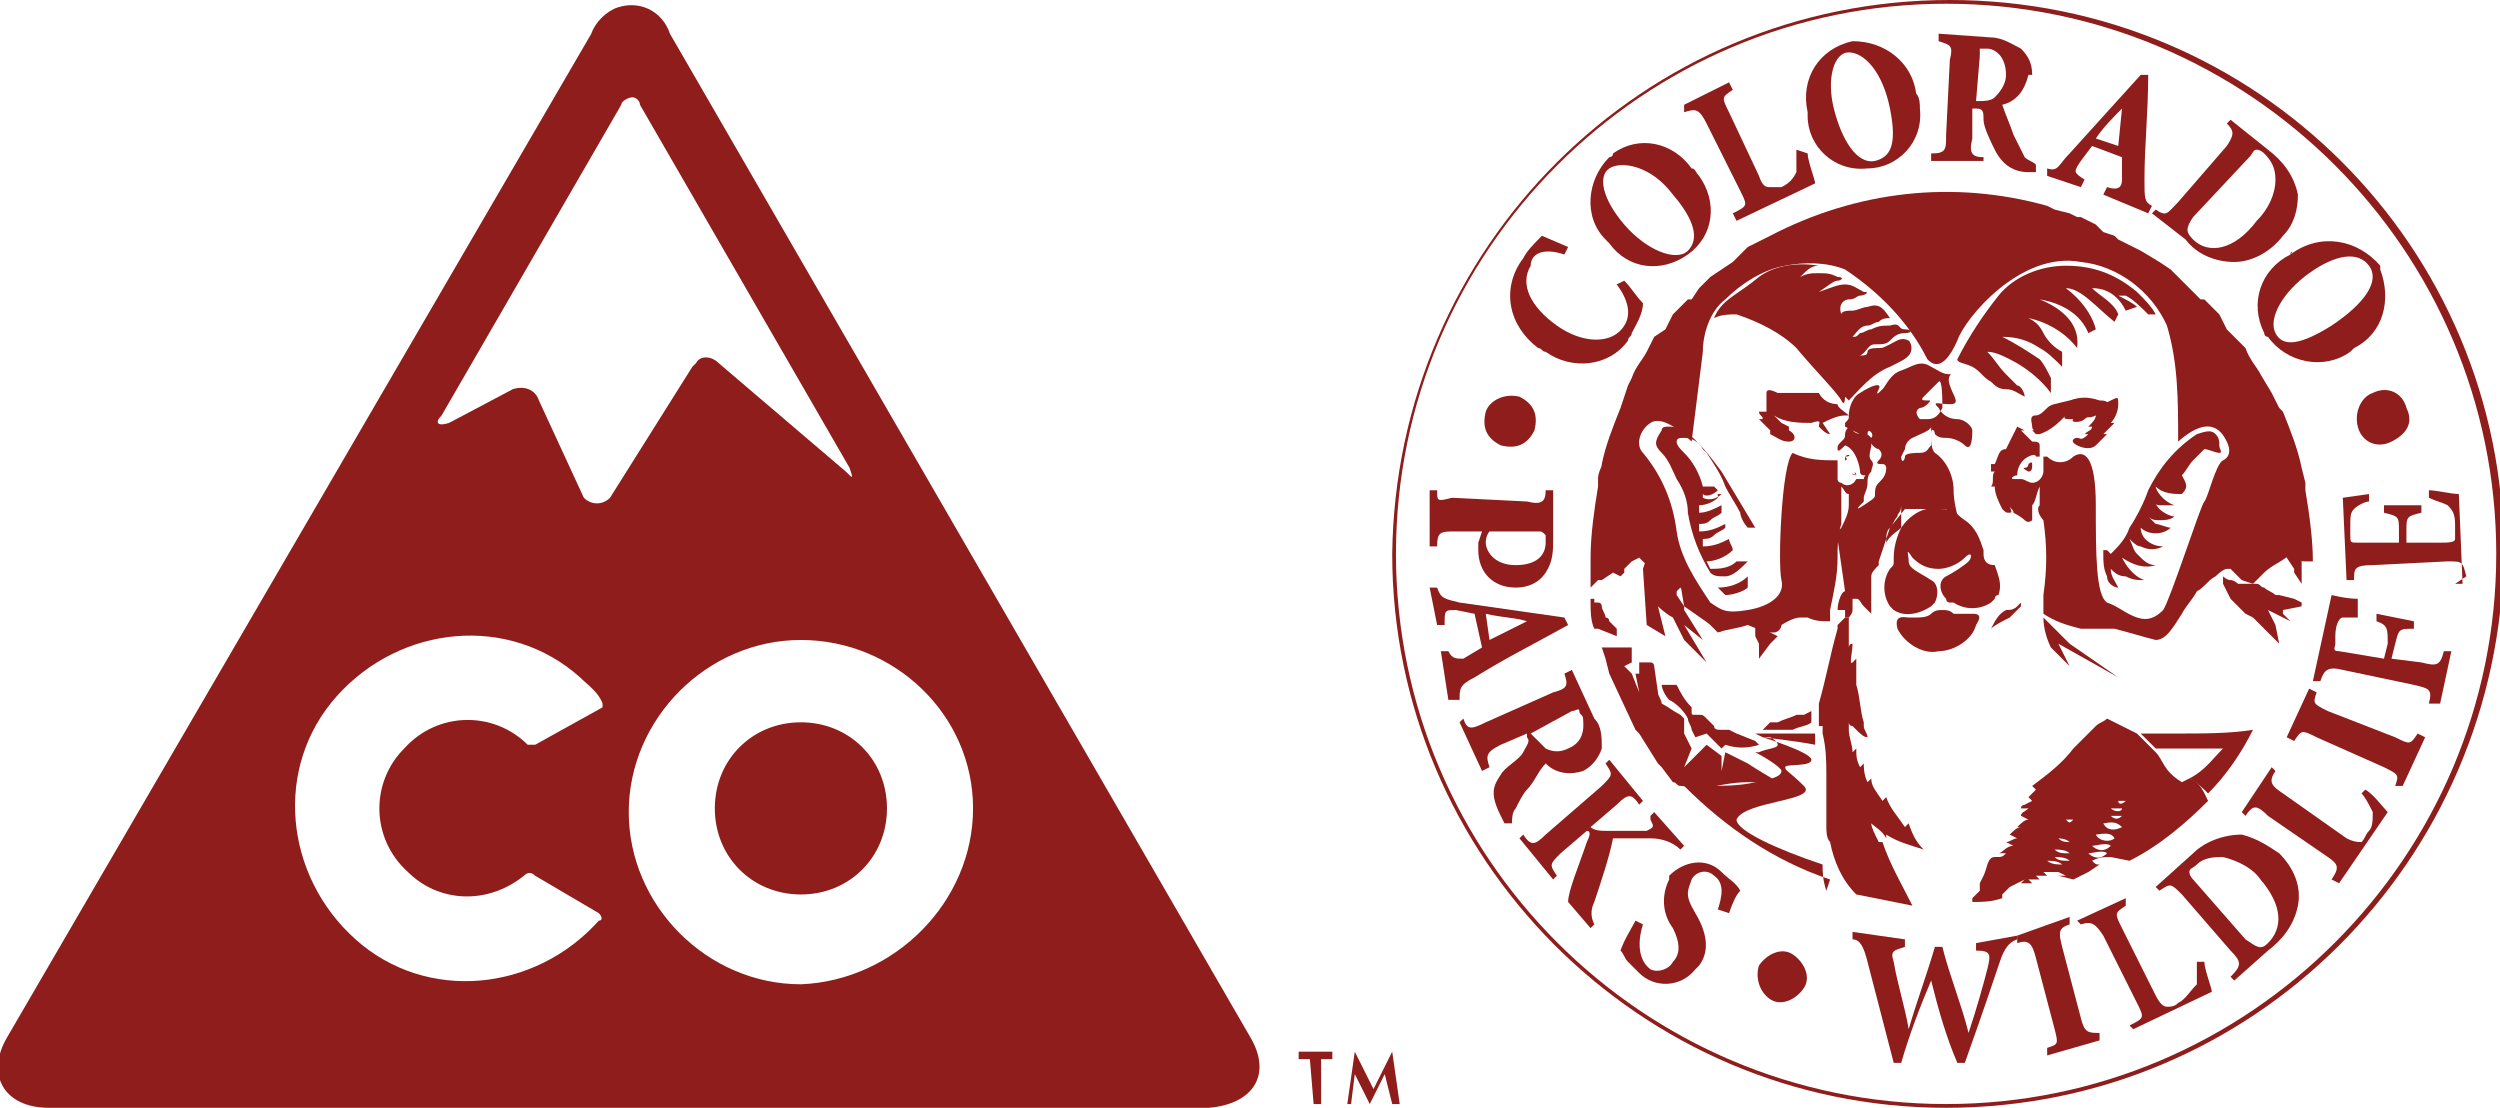 <?xml version="1.0" encoding="utf-8"?>
<!-- Generator: Adobe Illustrator 21.0.2, SVG Export Plug-In . SVG Version: 6.00 Build 0)  -->
<!DOCTYPE svg PUBLIC "-//W3C//DTD SVG 1.1//EN" "http://www.w3.org/Graphics/SVG/1.1/DTD/svg11.dtd">
<svg version="1.1" id="Layer_1" xmlns="http://www.w3.org/2000/svg" xmlns:xlink="http://www.w3.org/1999/xlink" x="0px" y="0px"
	 viewBox="0 0 66.8 29.6" style="enable-background:new 0 0 66.8 29.6;" xml:space="preserve">
<style type="text/css">
	.st0{fill:none;}
	.st1{fill:#8F1D1B;}
	.st2{clip-path:url(#SVGID_2_);}
</style>
<title>CPW</title>
<rect class="st0" width="66.8" height="29.6"/>
<path class="st1" d="M33.4,27.7L17.9,0.9c-0.2-0.6-0.8-0.9-1.4-0.7c-0.3,0.1-0.6,0.4-0.7,0.7L0.2,27.7c-0.6,1-0.1,1.9,1.1,1.9h31
	C33.5,29.5,34,28.7,33.4,27.7 M16.1,18.9l-1.8,1c-0.1,0-0.2,0-0.2,0l0,0c-0.9-0.9-2.4-0.9-3.3,0.1c-0.9,0.9-0.9,2.4,0.1,3.3
	c0.8,0.8,2.1,0.9,3.1,0.1l0,0c0.1-0.1,0.2-0.1,0.3,0l1.7,1c0.1,0.1,0.1,0.2,0,0.2c0,0,0,0,0,0l0,0c-1.7,1.9-4.6,2.2-6.5,0.5
	c-1.9-1.7-2.2-4.6-0.5-6.5s4.6-2.2,6.5-0.5c0.2,0.2,0.5,0.4,0.6,0.7C16.1,18.8,16.1,18.9,16.1,18.9C16.1,18.9,16.1,19,16.1,18.9
	 M15.6,13.3l-1.2-2.6c-0.1-0.3-0.4-0.4-0.7-0.3c0,0,0,0,0,0L12,11.3c-0.3,0.1-0.4,0-0.2-0.2l4.8-8.3c0-0.1,0.2-0.2,0.3-0.2
	c0.1,0,0.2,0.1,0.2,0.2l5.6,9.7c0.1,0.3,0.1,0.3-0.1,0.1l-3.4-2.9c-0.2-0.2-0.5-0.2-0.6,0c0,0,0,0-0.1,0.1l-2.2,3.5
	C16.1,13.5,15.8,13.5,15.6,13.3 M21.4,26.3c-2.5,0-4.6-2.1-4.6-4.6c0-2.5,2.1-4.6,4.6-4.6c2.5,0,4.6,2,4.6,4.5
	C26,24.1,23.9,26.2,21.4,26.3 M21.4,19.3c-1.3,0-2.3,1-2.3,2.3c0,1.3,1,2.3,2.3,2.3c1.3,0,2.3-1,2.3-2.3l0,0
	C23.7,20.3,22.7,19.3,21.4,19.3"/>
<path class="st1" d="M35,28.3h-0.3l0,0v-0.2l0,0h0.9l0,0v0.2l0,0h-0.3v1.2l0,0h-0.2l0,0L35,28.3z"/>
<path class="st1" d="M36.2,28.1L36.2,28.1L36.2,28.1L36.2,28.1l0.5,1l0,0l0.5-1l0,0l0,0l0,0l0.2,1.4l0,0h-0.2l0,0L37,28.7l0,0
	l-0.4,0.8l0,0l0,0l0,0l-0.4-0.8l0,0l-0.1,0.8l0,0H36l0,0L36.2,28.1z"/>
<path class="st1" d="M52,0.1c-8.1,0-14.7,6.6-14.7,14.7S43.9,29.5,52,29.5s14.7-6.6,14.7-14.7c0,0,0,0,0,0C66.7,6.7,60.1,0.1,52,0.1
	 M52,29.6c-8.2,0-14.8-6.7-14.8-14.8C37.3,6.6,43.9,0,52.1,0c8.2,0,14.8,6.6,14.8,14.8C66.8,23,60.2,29.6,52,29.6"/>
<path class="st1" d="M50.5,9.8c0.4-0.2,0.4-0.2,0.5-0.3s0.1-0.3,0-0.4c-0.2-0.1-0.3,0-0.5,0.1c-0.2,0.1-0.2,0.1-0.3,0.1
	s-0.3,0-0.3,0.1s-0.1,0.1-0.2,0.1c0.2-0.1,0.2-0.3,0.4-0.3s0.3,0,0.4-0.1c0.1-0.1,0.2-0.2,0.4-0.2c0.2,0,0.2-0.1,0-0.1
	s-0.1-0.2-0.4-0.1c-0.2,0-0.3,0-0.5,0.1c-0.1,0-0.2,0.1-0.3,0.1c-0.1,0.1-0.1,0.1-0.2,0.1c0.1-0.1,0.2-0.3,0.4-0.3
	c0.1,0,0.2-0.1,0.3-0.1c0.1-0.1,0.2-0.1,0.3-0.1c-0.2-0.3-0.3-0.4-0.6-0.3c-0.1,0-0.3,0.1-0.4,0.1c-0.1,0-0.3,0-0.3,0.1
	C49.1,8.1,49.3,8,49.4,8c0.2,0,0.2-0.1,0.3-0.1s0.3-0.1,0.1-0.1c-0.2-0.1-0.3-0.2-0.5-0.2c-0.2,0-0.4,0.1-0.7,0.2
	c0.3-0.2,0.4-0.3,0.5-0.3s0.2-0.1,0-0.1c-0.2-0.1-0.3-0.1-0.5-0.1c-0.2,0-0.3,0-0.5,0.1l-0.1,0.1l0.1-0.1c0.2-0.2,0.3-0.3,0.5-0.3
	c-0.6-0.1-1.2,0-1.6,0.3c-0.6,0.5-1,0.6-1.2,1.1c0.2-0.1,0.4-0.1,0.6-0.1c0.6,0.2,1.2,0.5,1.6,0.9c0.5,0.6,1.1,1.2,1.2,1.4
	s0.1-0.1,0.1-0.1l0.1,0.1C49.7,10.4,50,10,50.5,9.8"/>
<path class="st1" d="M49.4,11.1c-0.1-0.1-0.3-0.2-0.3-0.3c-0.2,0-0.4-0.1-0.5-0.3c-0.4,0-0.8,0-1.1,0c-0.2-0.1-0.3-0.1-0.3,0l0,0
	l0,0c0,0,0,0,0,0.1c0,0.1,0,0.2,0,0.4H47c0,0.1,0.1,0.1,0.1,0.2H47c0.1,0.1,0.2,0.2,0.3,0.3v0.1c0.2,0.1,0.3,0.2,0.5,0.2
	c0.2,0,0.2-0.2,0-0.3v-0.1l-0.2-0.1l0,0l0,0c-0.1-0.1-0.1-0.1-0.2-0.2c0.3,0.2,0.7,0.2,1,0.2c0.3-0.1,0.2,0,0.2,0.1
	c0.1,0.1,0.2,0.2,0.3,0.2l-0.2-0.3C49.1,11.1,49.2,11.1,49.4,11.1"/>
<path class="st1" d="M43.9,15.2l0.1,1.5l0.5,0.3l-0.2-0.8c0,0,0.2,0.2,0.4,0.3l0.3,0.6l0.6,0.6l-0.6-1l0.5,0.4l-0.5-0.8v-0.1l0,0
	l-0.2-0.3V16l0,0v-0.1v-0.1l0,0v-0.1c0,0,0,0,0-0.1c0-0.1-0.1-0.2-0.2-0.3l0,0l0,0L44,14.8l0,0v0.1L43.9,15.2z"/>
<path class="st1" d="M46.7,14.1h0.2c-0.3-0.5-0.6-1-0.9-1.5c-0.3-0.4-0.6-0.8-1-1.1h-0.1c-0.1-0.1-0.2-0.1-0.3-0.1
	c-0.1,0-0.2,0-0.2,0.1c-0.2,0.3-0.2,0.4,0,0.6c0.2,0.2,0.3,0.5,0.4,0.7c0.2,0.3,0.3,0.6,0.3,0.9c0.1,0.6,0.3,1.1,0.6,1.6
	c0.1,0.1,0.2,0.1,0.4,0.1l0,0c0.2,0,0.4-0.2,0.6-0.4L46.4,15c-0.2,0.2-0.5,0.2-0.7,0.2l0,0L45.6,15l0,0c0.2,0,0.5-0.1,0.7-0.3
	c0-0.1-0.1-0.2-0.1-0.3c-0.2,0.1-0.4,0.2-0.7,0.2l0,0l0,0v-0.2l0,0c0.1,0,0.2,0,0.3-0.1c0.1-0.1,0.2-0.1,0.3-0.2v-0.1l0,0
	c-0.2,0.1-0.4,0.2-0.7,0.2l0,0c0,0,0-0.1,0-0.1s0-0.1,0-0.1l0,0c0.1,0,0.2,0,0.3-0.1c0.1-0.1,0.2-0.1,0.3-0.2v-0.1v-0.1
	c-0.2,0.1-0.4,0.2-0.6,0.2l0,0v-0.2l0,0c0.2,0,0.4-0.1,0.5-0.2v-0.1L46,13.2c-0.1,0.1-0.3,0.2-0.5,0.1l0,0l0,0v-0.1l0,0
	c0.1,0.1,0.3,0,0.4-0.1l-0.1-0.1C45.7,13,45.6,13,45.5,13l0,0c-0.1-0.4-0.3-0.7-0.5-0.9c-0.1-0.1-0.2-0.2-0.2-0.3s0.1-0.1,0.2-0.1
	c0.2,0,0.4,0.1,0.5,0.3l0,0l0.1,0.1c0.2,0.3,0.4,0.6,0.5,0.9c0.1,0.2,0.3,0.5,0.4,0.7C46.5,13.8,46.6,14,46.7,14.1"/>
<polygon class="st1" points="44.9,15.6 45,16.2 46,16.9 46,16.9 46,16.9 45,15.6 45,15.6 44.9,15.6 44.9,15.6 "/>
<g>
	<defs>
		<rect id="SVGID_1_" width="66.8" height="29.6"/>
	</defs>
	<clipPath id="SVGID_2_">
		<use xlink:href="#SVGID_1_"  style="overflow:visible;"/>
	</clipPath>
	<g class="st2">
		<path class="st1" d="M58.3,12.7c0.1-0.1,0.2-0.3,0.3-0.4c0.1-0.1,0.2-0.2,0.3-0.3l0,0c0.1,0,0.3,0.1,0.4,0.1s0-0.1,0-0.2
			s0-0.2-0.1-0.3s-0.2-0.1-0.5,0c-0.6,0.4-1,0.9-1.3,1.5c-0.1,0.3-0.3,0.7-0.5,1c-0.1,0.3-0.3,0.5-0.5,0.7l0,0l-0.1-0.1h-0.1
			c0,0,0,0.1,0,0.1c0,0.2,0,0.4,0.1,0.6c0,0.2,0.2,0.3,0.3,0.3c-0.1-0.2-0.2-0.3-0.2-0.5l0,0c0.1,0.1,0.2,0.2,0.4,0.2
			c0.2,0.1,0.3,0.1,0.5,0.1c-0.3-0.1-0.5-0.4-0.6-0.6l0,0c0.3,0.2,0.6,0.3,0.9,0.2c-0.2,0-0.3-0.1-0.5-0.3c-0.1-0.1-0.1-0.2-0.2-0.4
			l0,0c0.1,0.1,0.2,0.2,0.3,0.2c0.2,0.1,0.4,0.1,0.6,0c-0.3,0-0.6-0.2-0.6-0.5l0,0c0.2,0.2,0.6,0.2,0.8,0c-0.1,0-0.3-0.1-0.4-0.1
			c-0.1-0.1-0.1-0.1-0.2-0.2l0,0c0.1,0.1,0.2,0.1,0.3,0.1c0.1,0,0.3,0,0.4-0.1c-0.1,0-0.3-0.1-0.4-0.2c-0.1-0.1-0.1-0.2-0.2-0.2l0,0
			c0.1,0.1,0.2,0.1,0.2,0.1c0.1,0,0.3,0,0.4,0c-0.3-0.1-0.5-0.4-0.5-0.5l0,0c0.2,0.2,0.5,0.2,0.7,0.2C58.5,13,58.4,12.9,58.3,12.7
			L58.3,12.7L58.3,12.7z"/>
	</g>
</g>
<polygon class="st1" points="46.9,16.7 46.9,17 47,17.2 47,17.6 47.3,17.2 47.5,17 47.5,17 46.9,16.7 "/>
<rect class="st0" width="66.8" height="29.6"/>
<g>
	<path class="st1" d="M49.3,16.5L49.3,16.5c-0.1,0.1-0.1,0.1-0.2,0.2v0.1c-0.2,0.7-0.3,1.3-0.5,2c0,0,0,0.1,0,0.1l0,0
		c0,0.1,0,0.3,0,0.5h0.1l0,0h0v0.2c0.1,0.4,0.1,0.8,0.1,1.1c0,0.1,0,0.4,0,0.6c0,0,0,0.1,0,0.2s0,0.2,0,0.4s0,0.1,0,0.2l0,0
		c0,0.1,0,0.3,0.1,0.4l0,0c0.1,0.5,0.3,1,0.7,1.4c0.5,0.1,1,0.2,1.5,0.3c-0.3-0.6-0.6-1.1-0.8-1.7h-0.1c-0.1-0.2-0.2-0.4-0.2-0.5
		c0.1,0.1,0.3,0.2,0.4,0.4v-0.1c0.3,0.2,0.7,0.3,1,0.4c-0.2-0.2-0.3-0.4-0.4-0.7l-0.1,0.1c-0.2-0.3-0.4-0.5-0.5-0.8l-0.1,0.1
		C50.1,21.1,50,21,50,20.8l-0.1,0.1c-0.1-0.2-0.1-0.4-0.1-0.5l-0.1,0.1c-0.1-0.2-0.1-0.3-0.1-0.5l-0.1,0.1c0-0.2-0.1-0.4-0.1-0.6
		c0,0,0-0.1,0-0.1s0-0.1,0-0.1c0,0,0,0.1,0.1,0.1l0.1,0.1c0.1,0.1,0.2,0.2,0.3,0.2c0-0.1-0.1-0.2-0.1-0.3v-0.1
		c-0.1-0.3-0.1-0.7-0.2-1l0,0c0-0.1,0-0.3,0-0.4V18c0-0.1,0-0.3,0-0.4c0,0,0,0-0.1,0.1s0-0.3,0-0.5c-0.1,0-0.1,0.1-0.1,0.1
		c0-0.3,0-0.5,0-0.8h-0.1"/>
	<path class="st1" d="M45.9,15.7l0.2,0.2c0.2,0,0.5-0.1,0.6-0.2v-0.3C46.5,15.6,46.2,15.7,45.9,15.7"/>
	<path class="st1" d="M48.2,19.1H48c-0.2,0.1-0.3,0.1-0.5,0.2h-0.1h-0.1l-0.2,0.2h0.4h0.4c0.2-0.1,0.4-0.1,0.5-0.2
		c0-0.1,0-0.1,0-0.2c0,0,0-0.1,0-0.1L48.2,19.1z"/>
	<path class="st1" d="M46.7,20.9c0.4,0,0.7,0,0.8,0c-0.3-0.2-0.5-0.3-0.8-0.5l-0.2-0.1l-0.4-0.2l-0.1,0.5L46,20.2l-0.4-0.3l-0.6,0.6
		l0.2-0.5l-0.2-0.4L45,19.2l-0.1-0.1c-0.2-0.1-0.3-0.2-0.5-0.3c0-0.1-0.1-0.2-0.1-0.3l-0.1-0.7c0,0,0-0.1-0.1-0.1h-0.3V18h-0.1
		l0.1,0.5L43.6,18l-0.2-0.2l0.2-0.1v-0.4h-0.8l0.1,0.3L43,18l0,0l0.7,1.5l0.1,0.1l0.5,0.8l0,0l0.1,0.1l0.3,0.4
		c0.1,0,0.1,0.1,0.2,0.1c0.2,0,0.4,0.1,0.6,0.1C45.8,21,46.3,20.9,46.7,20.9"/>
	<path class="st1" d="M61.3,15.2v0.1l0.2,0.3l0,0c0-0.3,0-0.6,0-0.8l0,0l-0.5-0.2l0,0l0.1,0.3L61.3,15.2z"/>
	<path class="st1" d="M46.9,19.8L46.9,19.8l-0.5-0.2l0,0l-0.2-0.1H46c-0.1,0-0.2,0-0.2-0.1l-0.1-0.1l-0.1-0.1
		c-0.1-0.1-0.1-0.1-0.2-0.1h-0.1c-0.1,0-0.1,0-0.1-0.1l0-0.1c-0.2-0.2-0.3-0.4-0.4-0.6h-0.4c0,0.1,0.1,0.3,0.2,0.4
		c0.2,0.1,0.4,0.3,0.5,0.5c0,0.1,0.1,0.2,0.1,0.3l0.1,0.2l0,0l0.3-0.1L46,20l0.1-0.1l0,0c0.3,0.1,0.6,0.1,0.9,0L46.9,19.8"/>
	<path class="st1" d="M59.6,16l0.2,0.2l0.1,0.1l0.1,0.1l0.2,0.1l0.7,0.7l-0.1-0.5l-0.2-0.4l0.6,0.3L61,16.4v-0.1l0.5-0.1v-0.1
		L61.3,16l0,0l-0.4-0.1h-0.1h0l0,0l0,0l0,0c-0.1-0.1-0.2-0.1-0.3-0.2l0,0c-0.1,0-0.1-0.1-0.2-0.1H60h-0.1l0,0h-0.1
		c0,0-0.1-0.1-0.2-0.1c-0.1,0-0.2-0.1-0.2-0.1l0,0v0.2L59.6,16z"/>
	<path class="st1" d="M55.5,11.9c0.2,0.1,0.4,0.1,0.5,0c0.1-0.1,0.2-0.2,0.3-0.3h-0.1c0.1-0.1,0.2-0.2,0.3-0.3h-0.1
		c0.1-0.1,0.2-0.3,0.2-0.5c0-0.2,0-0.2-0.2-0.1s0,0-0.3,0c-0.3-0.1-0.5-0.1-0.8,0c-0.4,0.1-0.5,0.1-0.6,0.2
		c-0.1,0.1-0.2,0.2-0.3,0.2c-0.2,0-0.1,0.2-0.1,0.3s0.1,0.1,0,0.1l0,0l0.1,0.1h0.1c0.3-0.1,0.5-0.3,0.7-0.5c-0.1,0.1,0,0.1,0.2,0.1
		c-0.1,0.1,0.2,0.1,0.3,0s0.1,0,0.3-0.1c0,0.1-0.1,0.2-0.2,0.3h0.1c0,0.1-0.1,0.1-0.2,0.2h0.1c-0.2,0.2-0.2,0.1-0.3,0.1
		S55.3,11.8,55.5,11.9"/>
	<path class="st1" d="M55.2,7.1c-0.7,0-1.4,0.3-1.8,0.8c-0.4,0.5-0.8,1.1-1.1,1.7c0,0.1,0.2,0.1,0.4,0.2s0.3,0.3,0.5,0.4
		c0.1,0.1,0.2,0.2,0.4,0.2c0.2,0,0.3,0.1,0.5,0.2c0-0.1-0.1-0.3-0.2-0.3c-0.1-0.1-0.2-0.2-0.3-0.3c-0.2-0.2-0.3-0.4-0.5-0.6
		c0.2,0,0.4,0.1,0.6,0.2c0.4,0.2,0.8,0.5,1.1,0.9l0-0.4c-0.1-0.2-0.2-0.4-0.3-0.5c-0.3-0.2-0.6-0.4-1-0.6c0.4,0,0.7,0.1,1,0.3
		c0.2,0.1,0.4,0.3,0.6,0.5c0-0.1,0-0.3,0-0.4c-0.2-0.1-0.4-0.3-0.5-0.5c-0.1-0.2-0.2-0.3-0.4-0.4c0.5,0.1,1,0.4,1.3,0.8
		c0.1-0.7-0.5-1.1-1-1.3c0.6,0.1,1.1,0.4,1.3,0.9L56,8.8c-0.1-0.4-0.4-0.8-0.8-1.1c0.4,0,0.8,0.5,1.3,0.9l0.1-0.2
		c-0.1-0.3-0.5-0.5-0.7-0.7c0.4,0,0.7,0.2,0.9,0.6l0.3-0.1C57,8.1,56.8,8,56.6,7.9h0.2C57,8,57.2,8.2,57.4,8.4h0.2
		c-0.1-0.2-0.3-0.4-0.5-0.6C56.5,7.3,55.9,7.1,55.2,7.1"/>
	<path class="st1" d="M52.5,13.9c-0.3-0.2-0.2-0.3-0.7-0.3c-0.4-0.1-0.8,0.2-1,0.5c-0.1,0.2-0.2,0.5-0.2,0.8c0,0,0,0.1,0,0.1l0,0
		c0,0.1,0,0.1-0.1,0.2c-0.2,0.3-0.2,0.7,0,1l0,0l0.1,0.1l0,0c0.3,0.2,0.7,0.1,1-0.1h0c0,0,0.1-0.1,0.1-0.1c0.1-0.2,0.1-0.5-0.1-0.6
		C51.3,15.3,51,15.2,51,15s-0.1-0.4,0.1-0.1c0.2,0.2,0.4,0.3,0.7,0.3c0.2,0,0.5-0.1,0.7-0.3c0.2-0.2,0.2,0,0.1,0.1s-0.4,0.3-0.6,0.4
		s-0.2,0.4,0,0.6c0,0,0,0.1,0.1,0.1h0.1c0.3,0.2,0.7,0.2,1,0l0.1-0.1c0,0,0-0.1,0.1-0.1c0.1-0.3,0-0.5-0.1-0.8
		C53.1,15.1,53,15,53,14.8c0,0,0-0.1,0-0.1l0,0C52.9,14.4,52.8,14.1,52.5,13.9"/>
	<path class="st1" d="M58.2,26.8c-0.1,0.1-0.2,0.1-0.3,0.1c-0.1,0-0.2-0.1-0.3-0.3l-0.9-1.8c-0.2-0.4-0.2-0.4,0.1-0.6L56.8,24
		l-1.3,0.6l0.1,0.1c0.3-0.1,0.4,0,0.6,0.3l0.9,1.8c0.2,0.4,0.2,0.4-0.2,0.6l0.1,0.1l2.1-1c0-0.1-0.2-0.6-0.2-0.8h-0.2
		c0,0.2,0,0.4,0,0.6C58.5,26.5,58.4,26.7,58.2,26.8"/>
	<path class="st1" d="M42,19c0.1,0,0.2-0.1,0.2,0s0.1,0.1,0.1,0.2s0.1,0.6-0.4,0.8c-0.2,0.1-0.4,0.1-0.6,0c-0.1-0.1-0.2-0.2-0.3-0.3
		l-0.1-0.1L42,19z M40.1,20.7c-0.2,0.3-0.3,0.5,0,1.1l0.1,0.2h0.2c0-0.1,0-0.3,0.1-0.4c0.1-0.2,0.2-0.4,0.3-0.5
		c0.2-0.2,0.3-0.5,0.5-0.7c0.3,0.3,0.7,0.3,1,0.2c0.2-0.1,0.4-0.3,0.5-0.6c0-0.3,0-0.6-0.2-0.8L42,17.9L41.8,18
		c0.1,0.3,0.1,0.4-0.3,0.5l-1.8,0.8c-0.4,0.2-0.5,0.2-0.6-0.1L39,19.3l0.6,1.3l0.2-0.1c-0.1-0.3-0.1-0.4,0.3-0.6l0.7-0.3v0.1
		c0.1,0.1,0,0.2-0.1,0.4S40.2,20.5,40.1,20.7"/>
	<path class="st1" d="M46.2,24.4c0.1-0.3,0.2-0.5,0.3-0.6c-0.1-0.2-0.3-0.3-0.5-0.5c-0.4-0.4-1-0.3-1.4,0.1c0,0,0,0,0,0.1
		c-0.2,0.4-0.2,0.9,0.1,1.3c0.2,0.4,0.2,0.7,0,0.9c-0.1,0.2-0.4,0.3-0.6,0.2c0,0,0,0,0,0c-0.4-0.3-0.3-0.9-0.2-1.2l-0.2-0.1
		c-0.1,0.2-0.3,0.5-0.4,0.8c0.1,0.1,0.1,0.2,0.2,0.3c0.1,0.1,0.2,0.2,0.3,0.3c0.4,0.4,1.1,0.4,1.5-0.1c0,0,0,0,0.1-0.1
		c0.3-0.4,0.2-0.9-0.1-1.4s-0.2-0.6-0.1-0.9c0.1-0.2,0.4-0.3,0.6-0.1c0,0,0,0,0,0c0.3,0.2,0.2,0.6,0.1,0.9L46.2,24.4z"/>
	<path class="st1" d="M43.1,22.4c0.3,0,0.6,0,1,0c0.3,0,0.6,0.1,0.8,0.3l0.1-0.1l-0.8-0.9l-0.1,0.1v0.1c0.1,0.2,0.1,0.2-0.1,0.3
		c-0.4,0-0.7,0-1.1,0c-0.1,0-0.3,0-0.4-0.1l0.7-0.6c0.3-0.3,0.4-0.3,0.6,0l0.1-0.1L43,20.3l-0.1,0.1c0.2,0.3,0.2,0.3-0.1,0.6
		l-1.5,1.3c-0.3,0.3-0.4,0.3-0.6,0l-0.1,0.1l0.9,1.1l0.1-0.1c-0.2-0.3-0.2-0.3,0.1-0.6l0.7-0.6c0.1,0,0.1,0.1,0,0.3
		c-0.2,0.6-0.5,1.3-0.5,1.6l0.6,0.7l0.1-0.1c-0.1-0.2-0.1-0.4,0-0.6C42.8,23.5,43,22.9,43.1,22.4"/>
	<path class="st1" d="M40.8,16.6L40.8,16.6l-1,0.5l-0.1-0.7C40.1,16.5,40.5,16.5,40.8,16.6 M38.7,17.4h-0.2l0.2,1.3H39
		c0-0.3,0-0.4,0.4-0.6c0.8-0.5,1.6-0.9,2.5-1.4l-0.1-0.2L39,16.1c-0.4-0.1-0.5-0.1-0.6-0.4h-0.2l0.2,1h0.2c0-0.4,0-0.4,0.3-0.4
		l0.5,0.1l0.2,0.9l-0.5,0.3C38.9,17.6,38.8,17.6,38.7,17.4"/>
	<path class="st1" d="M62.5,23.6l1.3-1.9c-0.1-0.1-0.4-0.5-0.6-0.6l-0.1,0.1c0.1,0.1,0.2,0.3,0.3,0.5c0,0.2,0,0.4-0.1,0.5
		c-0.1,0.1-0.1,0.2-0.2,0.3c-0.1,0-0.2,0-0.4-0.1L61,21.2c-0.3-0.2-0.4-0.3-0.2-0.6l-0.1-0.1l-0.8,1.2l0.1,0.1
		c0.2-0.3,0.3-0.3,0.6,0l1.6,1.1c0.3,0.2,0.3,0.3,0.1,0.6L62.5,23.6z"/>
	<path class="st1" d="M65.2,18.8l0.3-1.4h-0.2c-0.1,0.4-0.2,0.4-0.6,0.3l-0.8-0.1l0.1-0.4c0.1-0.4,0.1-0.4,0.5-0.4v-0.2l-1-0.2v0.2
		c0.3,0.1,0.3,0.2,0.3,0.6l-0.1,0.4l-1.2-0.2c-0.2,0-0.1-0.1-0.1-0.2v-0.2c0-0.3,0.1-0.5,0.2-0.5s0.2,0,0.4,0V16
		c-0.3,0-0.7-0.1-0.7-0.1l-0.5,2.3H62c0.1-0.3,0.2-0.4,0.6-0.3l1.9,0.4c0.4,0.1,0.5,0.1,0.4,0.5L65.2,18.8z"/>
	<path class="st1" d="M64.2,21l0.6-1.3l-0.2-0.1c-0.2,0.3-0.2,0.3-0.6,0.1L62.2,19c-0.4-0.2-0.4-0.2-0.3-0.5l-0.2-0.1l-0.6,1.3
		l0.2,0.1c0.2-0.3,0.2-0.3,0.6-0.1l1.8,0.8c0.4,0.2,0.4,0.2,0.3,0.5L64.2,21z"/>
	<path class="st1" d="M53.6,2c0,0.2-0.1,0.4-0.3,0.6c-0.1,0.1-0.3,0.1-0.4,0.1h-0.1l0.1-1.2c0-0.1,0-0.1,0-0.2c0.1,0,0.1,0,0.2,0
		C53.3,1.3,53.6,1.5,53.6,2 M54.3,2c0-0.3-0.1-0.5-0.3-0.7C53.8,1.2,53.5,1,53.2,1l-1.4-0.1v0.2c0.3,0.1,0.4,0.1,0.3,0.5l-0.1,2
		C52,4,52,4.1,51.6,4.1v0.2H53V4.2c-0.3,0-0.4-0.1-0.3-0.5V2.9h0.1c0.2,0,0.2,0.1,0.2,0.3s0.2,0.6,0.3,0.8c0.2,0.4,0.5,0.6,0.9,0.6
		h0.2V4.4c-0.1-0.1-0.2-0.1-0.3-0.2c-0.1-0.2-0.2-0.4-0.3-0.6c-0.1-0.3-0.2-0.5-0.3-0.8c0.4-0.1,0.6-0.4,0.7-0.8"/>
	<path class="st1" d="M63,11.4c0.1,0.4,0.5,0.6,0.9,0.4s0.6-0.5,0.4-0.9c-0.1-0.4-0.5-0.6-0.9-0.4c0,0,0,0,0,0
		C63.1,10.6,62.9,11,63,11.4C63,11.4,63,11.4,63,11.4"/>
	<path class="st1" d="M48.8,23.8c-0.1-0.3-0.1-0.5-0.1-0.7c-1.2-0.4-2.3-0.9-2.3-1.2c0.2-0.5,2.2-0.5,1.8-0.9s-0.5-0.4-0.5-0.5
		s0.7,0,0.7-0.2s-1.3-0.6-1.3-0.6s0.9,0.1,1.4,0.2c0-0.1,0-0.2,0-0.3h-0.2h-0.7h-0.7h-0.1l0,0h0.1l0.2,0.1h0.1h0.1
		c0,0,0.2,0.1,0.2,0.2S47.2,20,47,20.1h-0.1c0.2,0.1,0.7,0.4,0.7,0.5s-0.1,0.2-0.7,0.3C46.5,21,46,21,45.6,21H45
		c1.1,1.1,2.4,2,3.9,2.5"/>
	<path class="st1" d="M54.7,28v0.2l1.4-0.4v-0.2c-0.3,0-0.4,0-0.5-0.4l-0.5-1.9c-0.1-0.4-0.1-0.5,0.2-0.6v-0.2L53.9,25v0.2
		c0.3-0.1,0.4,0,0.5,0.4l0.5,1.9C55,27.9,55,27.9,54.7,28"/>
	<path class="st1" d="M46.3,2.4l-0.1-0.2L45,2.8L45,3c0.3-0.1,0.4-0.1,0.6,0.3l0.9,1.8c0.2,0.4,0.2,0.4-0.2,0.6l0.1,0.2l2.1-1
		c0-0.1-0.2-0.6-0.2-0.8L48,4c0,0.2,0,0.4,0,0.6c-0.1,0.2-0.2,0.3-0.4,0.4C47.5,5,47.4,5,47.3,5C47.2,5,47.1,5,47,4.7L46.2,3
		C46,2.6,46,2.6,46.3,2.4"/>
	<path class="st1" d="M56.7,2.9l-0.1,1L56,3.7C56.2,3.4,56.5,3.1,56.7,2.9l0-0.1L56.7,2.9L56.7,2.9 M57.4,2h-0.2l-1.9,2.1
		C55,4.4,55,4.6,54.7,4.5v0.2l0.9,0.3l0.1-0.2c-0.3-0.2-0.3-0.2-0.1-0.5l0.3-0.4l0.8,0.3c0,0.2,0,0.4,0,0.6S56.6,5.1,56.3,5
		l-0.1,0.2l1.2,0.5l0.1-0.2c-0.2-0.1-0.2-0.2-0.2-0.7C57.3,3.9,57.4,3,57.4,2"/>
	<path class="st1" d="M60.1,4.2C60.2,4.1,60.2,4,60.3,4c0.1,0,0.2,0.1,0.2,0.1c0.2,0.2,0.3,0.4,0.3,0.7c0,0.4-0.2,0.8-0.5,1.1
		c-0.6,0.8-1.3,0.9-1.7,0.5c-0.2-0.2-0.2-0.3,0-0.6L60.1,4.2z M58.2,5.4c-0.3,0.3-0.3,0.4-0.6,0.2l-0.1,0.1l0.9,0.7
		C58.7,6.8,59.2,7,59.7,7c0.5,0,1-0.3,1.3-0.7c0.3-0.3,0.4-0.7,0.4-1.1C61.3,4.7,61,4.3,60.6,4l-1-0.8l-0.1,0.1
		c0.2,0.2,0.2,0.3,0,0.6L58.2,5.4z"/>
	<path class="st1" d="M50.5,14.1c0.1-0.1,0.1-0.2,0.2-0.3c0-0.1,0.1-0.1,0.1-0.3c0,0.2,0,0.4,0,0.6c-0.1,0.1-0.3,0.2-0.4,0.4
		C50.4,14.3,50.4,14.2,50.5,14.1 M50.8,12.2c0.1-0.2,0.1-0.2,0.1-0.2s0-0.2,0.2-0.3s0.5-0.2,0.5-0.3c0,0.2,0,0.3,0,0.5
		c-0.1,0.1-0.1,0.2-0.3,0.2c-0.1,0-0.4,0-0.4,0.1S50.8,12.4,50.8,12.2 M51.3,10.9c0.1,0,0.2-0.1,0.2-0.1c0.1-0.1,0.1-0.1,0-0.1
		s-0.2,0-0.1-0.1c0.1-0.1,0.3-0.3,0.4-0.4c0.1-0.1,0.1,0.5,0.1,0.7c-0.1,0.2-0.2,0.3-0.4,0.3c-0.2,0-0.2,0-0.2,0S51.1,11,51.3,10.9
		 M54.7,5.5c-2.5-0.7-5.1-0.4-7.4,0.8l-0.6,0.3L46.3,7L46,7.2l-0.3,0.2l0,0l-0.3,0.3L45.2,8h-0.1L45,8.1l-0.3,0.3l0,0l-0.1,0.2
		l-0.1,0.2L44.2,9L44,9.4l0,0c-0.1,0.2-0.3,0.4-0.4,0.7l-0.1,0.2l-0.1,0.3l-0.1,0.3c-0.2,0.5-0.4,1-0.5,1.5c0,0.1-0.1,0.2-0.1,0.4
		v0.2c-0.1,0.6-0.2,1.3-0.2,1.9c0,0.3,0,0.5,0,0.8l0.1-0.1l0.1-0.1h0.1l0.3-0.2l0,0l0.2,0.1l0.1-0.1l0-0.1l0.2-0.2l0.2-0.1l0,0l0,0
		l0.2,0.2c0.1,0.1,0.1,0.1,0.2,0.2c0.1,0.1,0.1,0.1,0.2,0.2c0.1,0.1,0.2,0.3,0.3,0.5l0,0v-0.1c0,0,0-0.1,0.1-0.1l0.1-0.1l0,0
		c0.1,0.1,0.2,0.2,0.2,0.3c0,0.1,0.1,0.1,0.1,0.1c0,0,0.1,0.1,0.1,0.2c0.1,0.1,0.1,0.2,0.2,0.2l0.1,0.1l0.1,0.1l0.2,0.2
		c0.3-0.1,0.5-0.1,0.8-0.2l0.5,0.2l0,0c0.1,0,0.2,0,0.2,0c0.1,0,0.2-0.1,0.2-0.2l0,0c0,0,0.3-0.2,0.5-0.2h0.2
		c0.2,0.1,0.4,0.1,0.5,0.1h0.1c0-0.1,0-0.2,0-0.3c0.1-0.5,0.2-0.9,0.2-1.4c0-0.3,0-0.6,0.1-0.9c0-0.3,0-0.6,0-0.9V13
		c0.1,0.1,0.1,0.2,0.2,0.2c0,0,0,0,0,0.1l0,0c0,0.1,0,0.2,0,0.2c0,0.2-0.1,0.4-0.2,0.6c-0.1,0.1-0.1,0.2-0.1,0.3l0.2,1.4
		c-0.1,0-0.2,0.3-0.2,0.5h0.2v0.1v0.1h0.1c0,0,0.1-0.1,0.1-0.2v-0.1c0-0.1,0-0.1,0-0.2h0.1V16c0.1,0,0.1,0.1,0.2,0.2l0.1,0.1
		l0.1,0.1c0,0,0-0.1,0-0.1c0,0,0-0.1,0-0.1s0-0.2,0-0.3l0,0l0,0l0,0c0-0.2,0-0.4,0-0.5c0-0.1,0.1-0.2,0.2-0.3l0,0v-0.1l0.3-0.9
		l0.4-0.5H52l0.4,0.5c-0.1-0.3-0.2-0.7-0.2-1c0-0.4-0.2-0.8-0.5-1c-0.1-0.1-0.1-0.3-0.1-0.5s0.1-0.1,0.1,0c0.1,0.1,0.2,0.1,0.3,0.1
		c0.2,0,0.4,0.1,0.5,0.2c0.2,0.2,0.2-0.3,0.2-0.4s-0.2-0.3-0.4-0.3c-0.2,0-0.4-0.1-0.5-0.3c-0.2-0.2,0-0.1,0.3-0.1s0.1-0.2,0-0.5
		s0.1-0.3,0-0.3c-0.2,0-0.3-0.1-0.5-0.2c-0.3-0.2-0.5,0-0.8,0.1s-0.4,0.4-0.5,0.5s-0.2,0.2-0.1,0s-0.2-0.1-0.5,0.1
		c-0.2,0.1-0.3,0.4-0.3,0.6c0,0.1,0,0.1-0.1,0.2c0,0,0,0,0,0c0,0,0,0,0,0.1l0.6,0.3v-0.1c0-0.2,0.2,0,0.1,0.1s0.1,0.3,0.2,0.3
		c0.1,0.1,0.1,0.2,0,0.3c-0.1,0.1,0,0.1,0.1,0.1c0.1,0,0.1,0.1,0.1,0.1c0,0.2-0.1,0.3-0.2,0.4c-0.1,0.1-0.1,0.2-0.1,0.3
		c0,0.1,0,0.1-0.3,0.3s-0.1,0,0-0.1v-0.1l0,0c0-0.1,0.1-0.2,0.1-0.4c0-0.1,0-0.2,0.1-0.3c0-0.1,0.1-0.2,0-0.3S50,12,50,11.9
		c0-0.1,0-0.1,0-0.2c-0.1-0.1-0.1-0.1-0.2-0.1c-0.1,0-0.2,0-0.3-0.1l-0.1-0.1l0,0c0,0-0.1,0.1-0.1,0.2s0,0.1-0.1,0.2
		s-0.1,0.1-0.1,0.2s0.1,0,0.2-0.1c0.3,0.1,0.4,0.6,0.4,0.7c0,0.1,0.1,0.1,0.1,0.1c0,0,0,0,0,0c0.1,0,0,0,0,0.1c0,0-0.1,0-0.1,0
		c-0.1,0,0,0-0.1,0c-0.1,0.2-0.3,0.2-0.4,0.1c0,0-0.1,0-0.1-0.1c0,0,0-0.1,0-0.1c0-0.1,0-0.3,0-0.4c-0.4,0-0.8,0-1.2-0.2
		c-0.3,0.3-0.4,3-0.3,3.4s-0.3,0.7-0.9,0.8s-0.7,0-1-0.2c-0.4-0.6-0.8-1.2-0.9-1.9c-0.1-0.8-0.4-1.5-0.9-2.1
		c-0.2-0.2-0.1-0.6,0.2-0.8s0.8,0.2,1.1,0.5c0.1-0.8,0.2-1.6,0.3-2.4c0-0.5,0.2-1.1,0.6-1.4c0.4-0.4,1-0.8,1.6-0.9
		c0.5-0.1,1.1-0.1,1.6,0.1c0.9,0.6,1.7,1.4,2.2,2.4c0.1,0.1,0.4,0.4,0.8-0.5c0.2-0.6,1.7-2.4,3.3-2.1c1,0.1,1.9,0.8,2.3,1.7
		c0.3,1,0.3,2,0.3,3.1c0.9-0.8,1.2-0.2,1.3,0c0.1,0.2,0.1,0.4-0.1,0.5c-0.2,0.1-0.4,1-0.5,1.1s-0.9,2.6-1.1,2.9
		c-0.2,0.2-0.4,0.3-0.7,0.2c-0.3-0.1-0.5-0.3-0.8-0.4c-0.3-0.2-0.3-1.3-0.3-2.6s-0.3-1.5-0.6-1.3c-0.2,0.2-0.5,0.2-0.7,0
		c0,0-0.1,0-0.1,0s0,0.2,0,0.4c0,0.1-0.1,0.3-0.3,0.3c-0.1,0-0.2-0.1-0.3-0.1c0,0-0.1,0-0.2,0s0-0.1,0.1-0.1s0,0,0,0
		c0-0.2,0.1-0.4,0.3-0.5c0.2-0.1,0.2,0,0.2,0s0.1,0,0.1,0c0-0.1,0-0.2,0-0.3c0-0.1-0.1-0.1-0.2-0.1c-0.1-0.1-0.2-0.2-0.3-0.3h0.1
		l-0.2-0.1c-0.1,0.2-0.2,0.4-0.3,0.6c-0.2,0-0.2,0.2-0.3,0.4c0,0,0,0-0.1,0v0.2h0.1c-0.1,0.1,0,0.3-0.1,0.4h0.1
		c0,0.2,0.1,0.4,0.2,0.6c0.1,0.1,0.1,0.1,0.2,0.1s0-0.1,0-0.2c0,0.1,0.1,0.1,0.1,0.2c0,0,0.2,0.1,0.3,0.2s0.2,0,0.2,0
		c0-0.1,0-0.1,0-0.2c0,0,0-0.2,0-0.2c0.1-0.1,0.1-0.3,0.2-0.5c0,0,0,0.1,0,0.1c0,0.1,0,0.3,0,0.4c-0.1,0.1,0,0.3,0.1,0.4
		c0.1,0.7,0.1,1.3,0,2c0,0.2,0,0.3,0,0.5c0.3,0.2,0.6,0.3,1,0.4l0.9,0l0,0c0.4,0.1,0.7,0.2,1.1,0.3l0,0c0.3,0,0.5-0.4,0.7-0.7
		c0.1-0.2,0.3-0.4,0.4-0.6c0.2-0.1,0.3-0.3,0.5-0.4l0,0c0,0,0.2-0.2,0.3-0.2h0.1l0.3,0.3l0.3,0.1c0.1-0.1,0.2-0.2,0.3-0.3
		c0.2-0.2,0.5-0.3,0.7-0.5l0,0h0.1c0,0,0.1,0,0.1,0.1c0.1,0.1,0.1,0.1,0.2,0.1h0.1h0.1c0-0.6-0.1-1.3-0.2-1.9l0-0.2l-0.1-0.4
		c-0.1-0.5-0.3-1-0.5-1.5l-0.1-0.1l-0.2-0.4L60.4,10c-0.1-0.2-0.3-0.4-0.4-0.7l0,0L59.7,9l-0.2-0.2l-0.1-0.2l-0.1-0.2l0,0L59,8.1
		L58.9,8l-0.1,0l-0.2-0.2l-0.3-0.3L58,7.2L57.7,7l-0.5-0.3l-0.6-0.3l-0.1-0.1l-0.3-0.1L56,6l-0.2-0.1l-0.2-0.1h-0.1l-0.2-0.1
		l-0.4-0.1L54.7,5.5"/>
	<path class="st1" d="M62.3,8.7c-0.8,0.5-1.3,0.6-1.5,0.2s0.2-1.1,0.9-1.6s1.3-0.6,1.6-0.2S63.2,8.1,62.3,8.7 M61.2,6.8
		c-0.8,0.4-1.1,1.3-0.7,2.1c0,0,0,0.1,0.1,0.1c0.5,0.7,1.5,0.9,2.2,0.4c0,0,0.1-0.1,0.1-0.1c0.8-0.4,1-1.3,0.7-2.1c0,0,0-0.1,0-0.1
		C63,6.4,62,6.2,61.2,6.8C61.3,6.7,61.2,6.7,61.2,6.8"/>
	<path class="st1" d="M65.6,15.6h0.2l-0.1-2.4c-0.2,0-0.6-0.1-0.8-0.1v0.2c0.2,0.1,0.3,0.1,0.5,0.2c0.1,0.1,0.2,0.2,0.2,0.5
		c0,0.1,0,0.3,0,0.4c0,0.1-0.2,0.1-0.4,0.1h-0.9v-0.3c0-0.4,0-0.4,0.4-0.5v-0.2h-1v0.2c0.4,0.1,0.4,0.1,0.4,0.5v0.3h-1.1
		c-0.2,0-0.2,0-0.2-0.2v-0.2c0-0.3,0-0.4,0.1-0.5c0.1-0.1,0.3-0.2,0.4-0.2v-0.2l-0.7,0.1l0.1,2.2h0.2c0-0.3,0-0.4,0.5-0.4l2-0.1
		c0.4,0,0.4,0,0.5,0.4"/>
	<path class="st1" d="M49.6,12.7C49.6,12.7,49.6,12.6,49.6,12.7C49.6,12.6,49.5,12.6,49.6,12.7C49.4,12.6,49.5,12.7,49.6,12.7"/>
	<path class="st1" d="M50.1,4.3c-0.5,0.1-0.9-0.6-1.1-1.4s0-1.5,0.4-1.5s0.9,0.5,1.1,1.5S50.5,4.2,50.1,4.3 M49.5,1.1
		c-0.9,0.2-1.4,1-1.2,1.9c0,0,0,0.1,0,0.1c0,0.8,0.7,1.5,1.6,1.4c0.8,0,1.5-0.7,1.4-1.6c0-0.1,0-0.3-0.1-0.4
		C51.1,1.7,50.4,1.1,49.5,1.1C49.5,1.1,49.5,1.1,49.5,1.1"/>
	<path class="st1" d="M49.3,12.2c0,0,0,0.1,0,0.1S49.4,12.3,49.3,12.2C49.5,12.2,49.4,12.1,49.3,12.2C49.4,12.1,49.4,12.1,49.3,12.2
		"/>
	<path class="st1" d="M42.5,16L42.5,16v0.1c0,0.2,0,0.5,0.1,0.7l0,0h0.1l0.5,0.2v-0.2l0,0c-0.1-0.1-0.1-0.1-0.2-0.2l0,0
		c0,0,0-0.1-0.1-0.1c0-0.1-0.1-0.2-0.1-0.3l0,0c0,0,0-0.1-0.1-0.1h-0.1L42.6,16l0,0l0,0l0,0"/>
	<path class="st1" d="M44.7,5.2c0.6,0.7,0.7,1.2,0.4,1.5S44,6.7,43.4,6s-0.7-1.3-0.4-1.5S44.1,4.4,44.7,5.2 M43,4.2
		c-0.6,0.6-0.7,1.6-0.1,2.2c0,0,0,0,0.1,0.1c0.5,0.7,1.4,0.8,2.1,0.3s0.8-1.4,0.3-2.1c-0.1-0.1-0.1-0.2-0.2-0.2
		c-0.5-0.7-1.4-0.9-2.1-0.4C43.1,4.2,43,4.2,43,4.2"/>
	<path class="st1" d="M54.1,12c0,0-0.1,0.1-0.1,0.1s0,0.1,0.1,0.1s0.1-0.1,0.1-0.1S54.2,12,54.1,12"/>
	<path class="st1" d="M54.2,12.6c0.1,0,0.1-0.1,0.1-0.2s-0.1,0-0.1,0s0,0.1-0.1,0.1S54.2,12.6,54.2,12.6"/>
	<path class="st1" d="M39.7,11c-0.1,0.4,0,0.7,0.4,0.9c0.4,0.1,0.7,0,0.9-0.4c0.1-0.4,0-0.7-0.4-0.9c0,0,0,0,0,0
		C40.2,10.5,39.8,10.7,39.7,11"/>
	<path class="st1" d="M60.6,25.2c-0.2,0.2-0.3,0.1-0.6-0.1l-1.4-1.6c-0.1-0.1-0.1-0.2-0.1-0.2c0-0.1,0.1-0.1,0.2-0.2
		c0.2-0.2,0.5-0.2,0.7-0.2c0.4,0.1,0.8,0.3,1,0.6C61,24.2,61,24.8,60.6,25.2 M59.9,22.3c-0.5,0-1,0.2-1.3,0.5l-1,0.9l0.1,0.1
		c0.3-0.2,0.3-0.2,0.6,0.1l1.3,1.5c0.3,0.3,0.3,0.4,0,0.7l0.1,0.1l0.9-0.8c0.4-0.3,0.7-0.7,0.8-1.2c0.1-0.5-0.1-1-0.5-1.4
		C60.6,22.6,60.3,22.4,59.9,22.3"/>
	<path class="st1" d="M41.8,6.8l0.1-0.2l-0.7-0.3c-0.2,0.2-0.4,0.4-0.5,0.6c-0.6,0.8-0.4,1.8,0.4,2.4c0.1,0,0.1,0.1,0.2,0.1
		c0.7,0.5,1.7,0.4,2.2-0.3c0-0.1,0.1-0.1,0.1-0.2c0.1-0.2,0.3-0.5,0.3-0.8c-0.2-0.2-0.3-0.4-0.5-0.6l-0.2,0.1
		c0.3,0.4,0.4,0.8,0.2,1.1c-0.3,0.5-1.1,0.5-1.8,0s-1-1.1-0.7-1.6C40.9,6.8,41.2,6.6,41.8,6.8"/>
	<path class="st1" d="M49.9,25.7l0.7,2.7h0.2c0.2-0.7,0.5-1.5,0.8-2.2l0,0c0.2,0.8,0.4,1.5,0.7,2.2h0.2c0.5-1.4,0.8-2.3,0.9-2.6
		s0.2-0.6,0.5-0.7V25l-1.1,0.2v0.2c0.4,0,0.4,0.1,0.3,0.5s-0.3,1.1-0.5,1.7l0,0c-0.2-0.8-0.5-1.5-0.7-2.3h-0.2
		c-0.2,0.7-0.5,1.5-0.7,2.2l0,0c-0.1-0.6-0.3-1.2-0.4-1.8c-0.1-0.3,0-0.3,0.3-0.4v-0.2l-1.4-0.2v0.2C49.7,25.1,49.8,25.3,49.9,25.7"
		/>
	<path class="st1" d="M54,16.1l-0.1,0.1l0,0c-0.1,0.1-0.2,0.1-0.3,0.1c-0.2,0.1-0.3,0.3-0.4,0.5c0.1-0.1,0.3-0.2,0.5-0.3
		c0.1-0.1,0.2-0.2,0.3-0.3L54,16.1L54,16.1L54,16.1"/>
	<path class="st1" d="M47.3,26.7c0.3,0.2,0.7,0,0.9-0.3c0.2-0.3,0-0.7-0.3-0.9s-0.7,0-0.9,0.3c0,0,0,0,0,0
		C46.9,26.1,47,26.5,47.3,26.7C47.4,26.7,47.4,26.7,47.3,26.7"/>
	<path class="st1" d="M39.8,14.2h1.3c0.1,0,0.1,0,0.2,0.1c0,0.1,0,0.1,0,0.2c0,0.3-0.2,0.6-0.8,0.6s-0.8-0.4-0.8-0.6
		C39.7,14.3,39.8,14.2,39.8,14.2 M38.4,13.1h-0.2v1.5h0.2c0-0.4,0.1-0.4,0.5-0.4h0.7l-0.1,0.3c0,0.1,0,0.1,0,0.2c0,0.6,0.4,1,1,1
		c0.3,0,0.6-0.1,0.8-0.4c0.2-0.3,0.2-0.6,0.2-0.9v-1.3h-0.2c0,0.3-0.1,0.4-0.5,0.3l-2-0.1C38.4,13.4,38.4,13.4,38.4,13.1"/>
	<path class="st1" d="M54.6,16.5c0,0.3,0.1,0.6,0.2,0.8l0.5,0.5L55,17.2l1.6,0.9l-1.3-0.9L54.6,16.5L54.6,16.5L54.6,16.5"/>
	<path class="st1" d="M52.7,16.4c-0.2,0-0.3,0-0.5,0c-0.1-0.1-0.2-0.1-0.3-0.1c-0.1,0-0.2,0-0.3,0.1c-0.1,0.1-0.3,0.1-0.4,0.1H51
		c-0.1,0-0.4-0.1-0.3,0.3c0.2,0.4,0.7,0.7,1.1,0.6c0.4,0,0.9-0.3,1-0.7C53,16.4,52.8,16.4,52.7,16.4"/>
	<path class="st1" d="M56.6,21.4c0,0,0.2,0,0.2,0C56.7,21.5,56.6,21.5,56.6,21.4 M56.4,21.6c0.1,0,0.2,0,0.3,0
		C56.7,21.7,56.5,21.7,56.4,21.6 M56.4,21.8c0.1,0,0.2,0,0.3,0C56.6,21.9,56.5,21.9,56.4,21.8 M56.2,22c0.1,0,0.3-0.1,0.5,0.1
		C56.5,22.2,56.3,22.2,56.2,22 M56,22.3c0.1,0,0.4-0.1,0.5,0.1C56.4,22.5,56.1,22.5,56,22.3 M55.9,22.6c0.1,0,0.4-0.1,0.5,0
		C56.2,22.8,56,22.7,55.9,22.6 M55.8,22.8c0.1,0,0.4-0.1,0.5,0C56.1,23,55.9,22.9,55.8,22.8 M55.2,21.9c0,0,0.2,0,0.2,0
		C55.3,22,55.3,22,55.2,21.9 M55.1,22.2c0,0,0.2,0,0.2,0C55.3,22.2,55.2,22.2,55.1,22.2 M55,22.4c0,0,0.2,0,0.3,0.1
		C55.2,22.5,55.1,22.5,55,22.4 M54.9,22.7c0.1,0,0.3,0,0.4,0.1C55.1,22.8,55,22.8,54.9,22.7 M54.9,22.9c0.1,0,0.3,0,0.4,0.1
		C55.1,23,55,23,54.9,22.9 M54.7,23c0.1,0,0.3,0,0.4,0.1C55,23.1,54.8,23.1,54.7,23 M58.3,20.9c-0.5-0.3-0.5-0.6-0.7-0.8
		s-0.3-0.3-0.5-0.5l0,0l0,0h0l0,0l-0.2-0.1l0,0c-0.2-0.1-0.4-0.2-0.6-0.3c-0.1,0.1-0.2,0.1-0.3,0.2l-0.2,0.2l-0.1,0.1l0,0L55.4,20
		c-0.3,0.4-0.7,0.7-1.1,1l0.1,0.1l-0.2,0.2l0.1,0.1l-0.2,0.1c0,0,0.2,0,0.1,0S54,21.5,54,21.6c0.1,0,0.1,0,0.2,0
		c-0.1,0.1-0.2,0.1-0.2,0.2l0.2,0.1c-0.1,0-0.2,0.1-0.3,0.2H54c-0.1,0-0.2,0.1-0.3,0.2l0.2,0.1c-0.1,0-0.2,0.1-0.3,0.1l0.2,0.1
		c-0.2,0-0.3,0.2-0.4,0.2h0.2c-0.1,0.1-0.1,0.1-0.3,0.1s-0.2,0.3-0.3,0.5l0,0l0,0l-0.1,0.2l0,0v0.1v0.1L52.7,24V24v0.1v0l0,0
		c0.3,0,0.5,0,0.8-0.1l0-0.1l0.2-0.2l0.4-0.2L54,23.6h0.3l-0.1-0.1h0.3l-0.1-0.1c0.1,0,0.2,0,0.3,0l-0.1-0.1c0.1,0,0.3,0,0.4,0
		l0.2,0.1c-0.1,0-0.2,0-0.2,0L55,23.4l0.4,0.1l0.4-0.2l0.3-0.2c-0.1,0-0.1,0-0.2-0.1c0.2-0.1,0.3-0.1,0.5-0.1l0.5,0.1
		c0.8-0.4,1.5-1,2.1-1.6c-0.1-0.2-0.2-0.5-0.5-0.6"/>
	<path class="st1" d="M58.1,19.6h-0.9l0.4,0.4c0.6,0,1.2,0,1.8,0c-0.3,0.3-0.5,0.6-0.9,0.8c0.2,0.1,0.4,0.3,0.5,0.4
		c0.5-0.5,0.9-1.1,1.2-1.7C59.6,19.6,58.9,19.6,58.1,19.6"/>
</g>
</svg>
